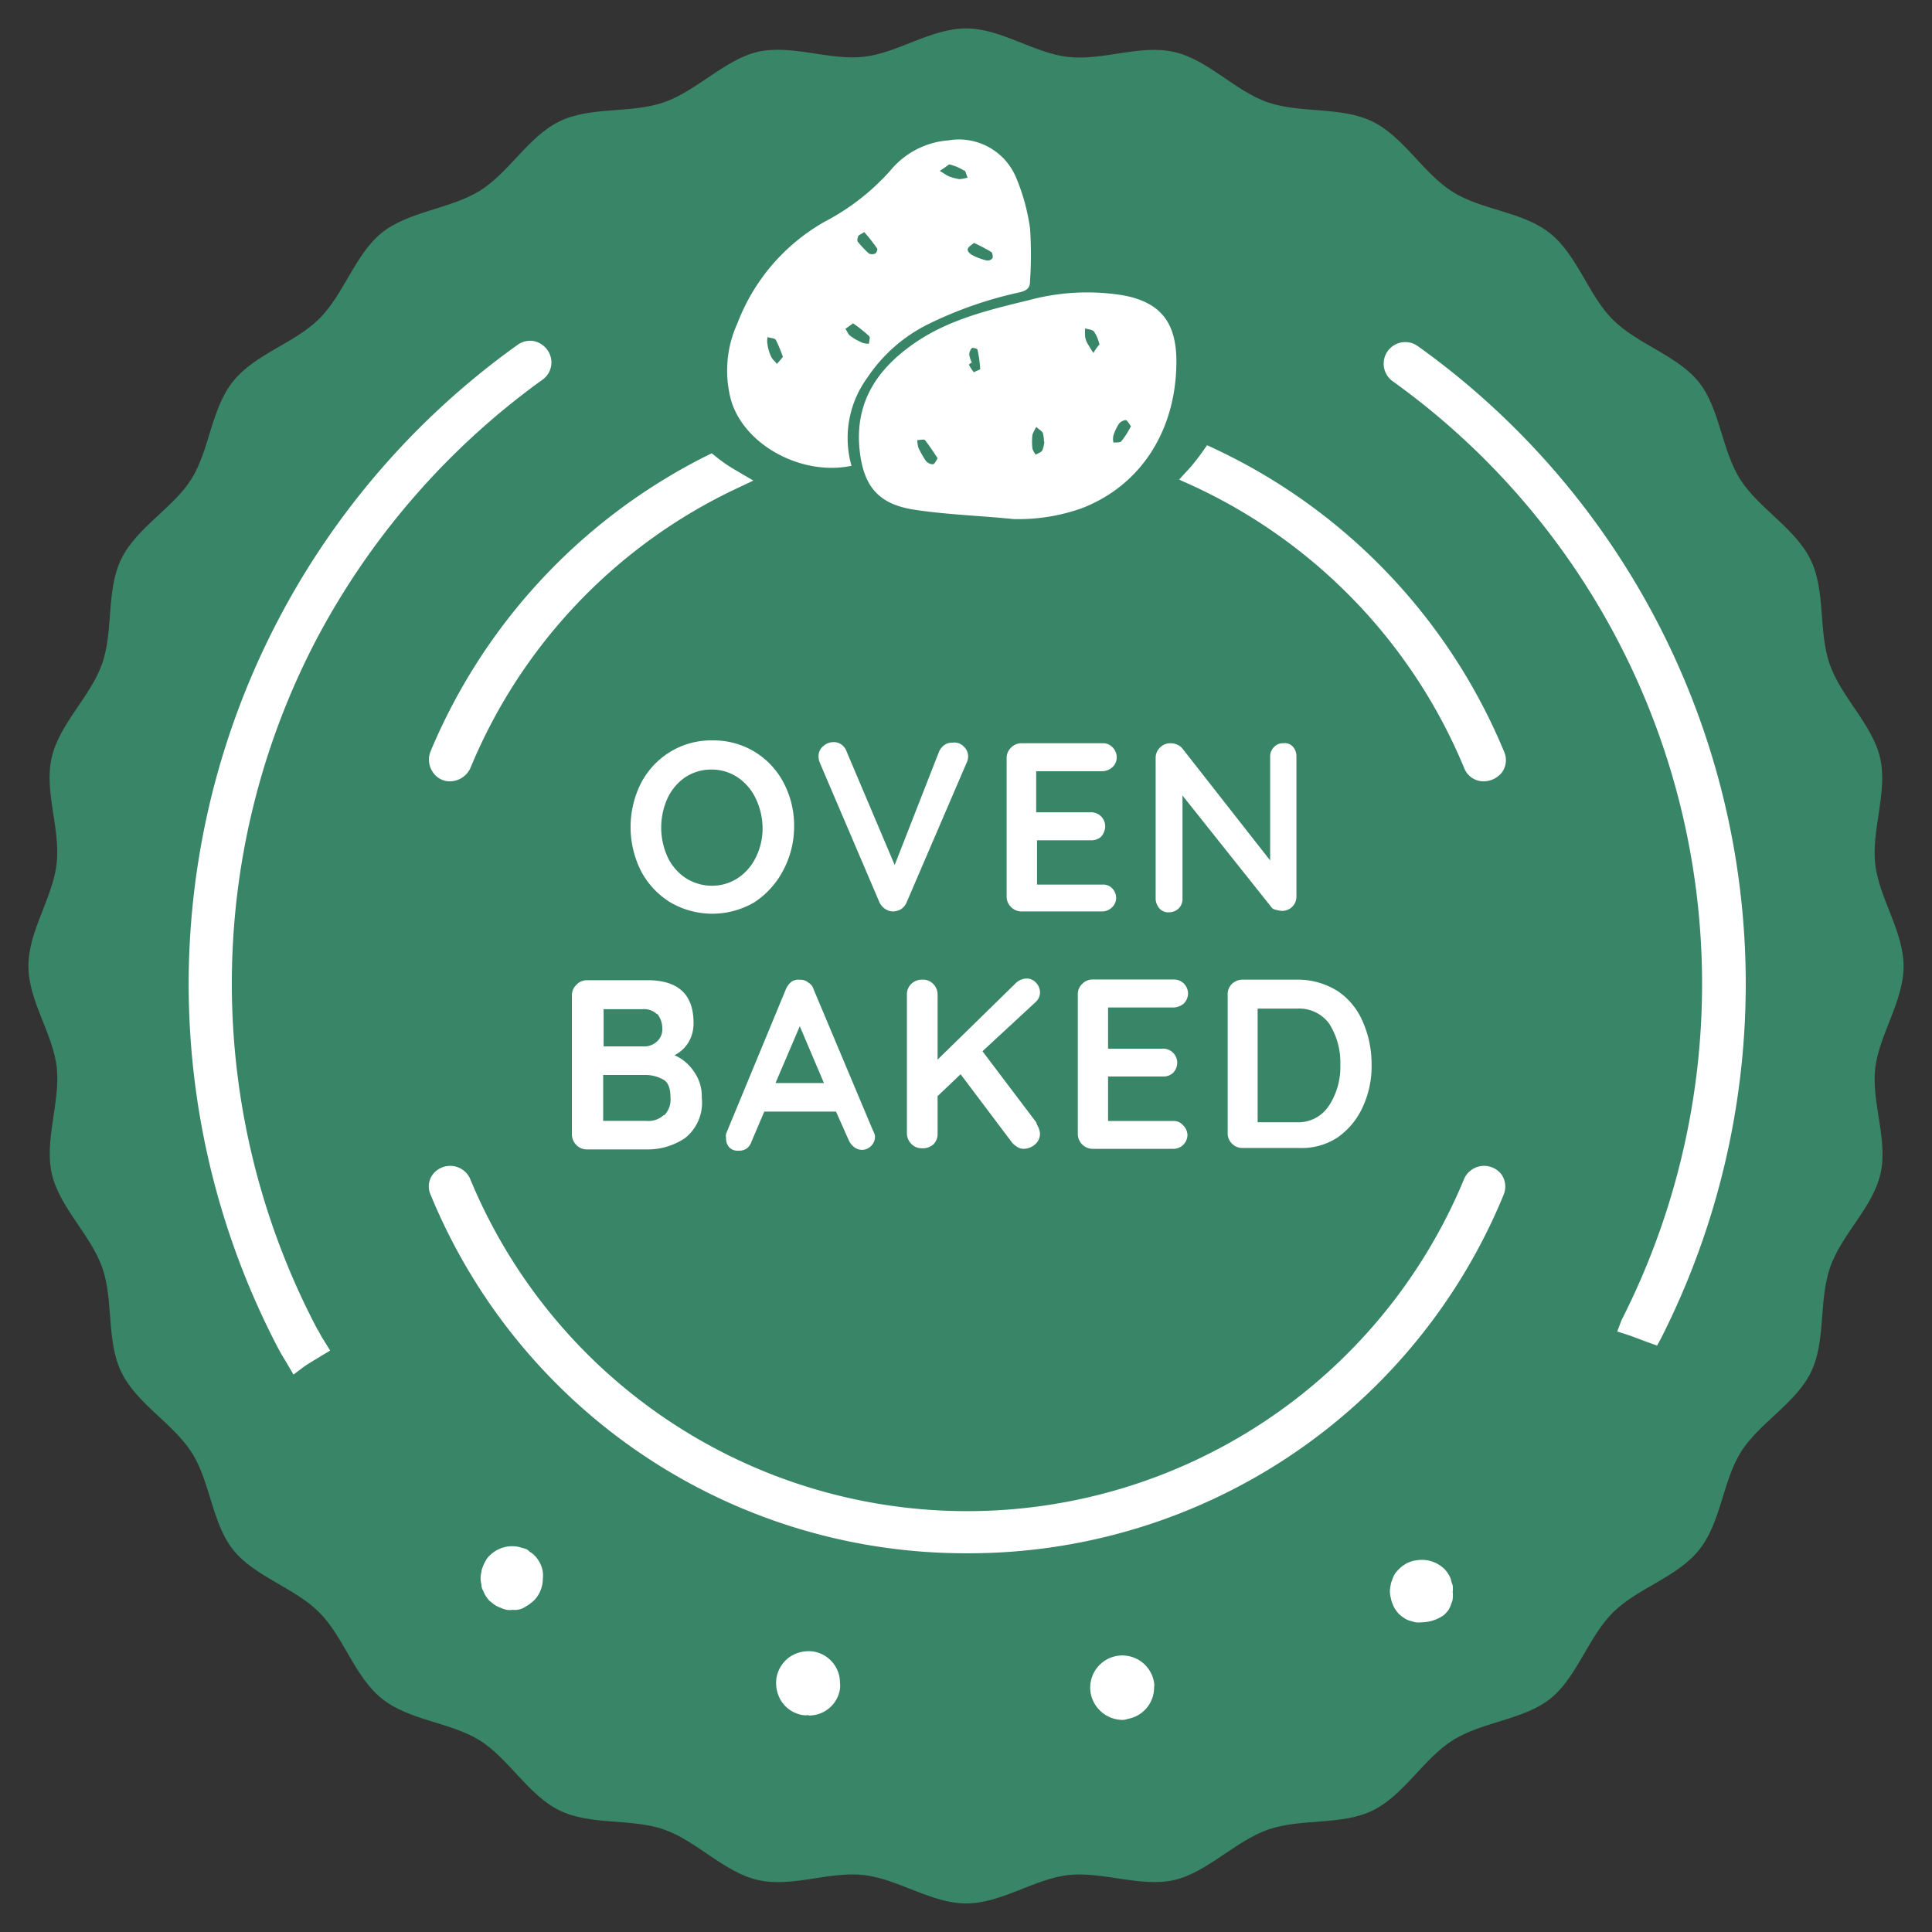 <svg xmlns="http://www.w3.org/2000/svg" viewBox="0 0 136 136"><rect x="0" y="0" width="136" height="136" fill="#333333" stroke="none"/><defs><style>.cls-1{fill:#398567;}.cls-2{fill:#fff;}</style></defs><g id="Layer_4" data-name="Layer 4"><path class="cls-1" d="M132,75.23c.27-2.39,2-4.74,2-7.21s-1.74-4.82-2-7.22.89-5.09.35-7.44-2.74-4.28-3.55-6.6-.27-5.17-1.35-7.37-3.63-3.59-4.94-5.63-1.43-5-2.93-6.87-4.33-2.66-6.06-4.4-2.47-4.51-4.4-6.06-4.79-1.62-6.87-2.93-3.43-3.86-5.63-4.94S91.57,8,89.26,7.21s-4.21-3-6.6-3.55-5,.62-7.45.35S70.47,2,68,2s-4.82,1.74-7.22,2-5.13-.89-7.44-.35-4.28,2.74-6.6,3.55-5.17.27-7.37,1.35-3.55,3.63-5.63,4.9-5,1.43-6.87,2.94-2.66,4.32-4.4,6.05-4.51,2.47-6.06,4.4-1.65,4.82-2.93,6.87-3.86,3.43-4.94,5.63S8,44.41,7.19,46.72s-3,4.21-3.55,6.6.62,5,.35,7.45S2,65.51,2,68,3.76,72.8,4,75.2s-.89,5.09-.35,7.44,2.74,4.29,3.55,6.6.27,5.17,1.35,7.37,3.63,3.59,4.94,5.63,1.43,5,2.93,6.87,4.33,2.66,6.06,4.4,2.47,4.51,4.4,6.06,4.82,1.66,6.87,2.93,3.43,3.86,5.63,4.94,5.06.54,7.37,1.35,4.21,3,6.6,3.55,5-.62,7.44-.35,4.75,2,7.22,2,4.82-1.74,7.21-2,5.14.89,7.45.35,4.28-2.74,6.6-3.55,5.17-.27,7.37-1.35,3.55-3.63,5.63-4.94,5-1.43,6.87-2.93,2.66-4.33,4.4-6.06,4.51-2.47,6.06-4.4,1.66-4.82,2.93-6.87,3.86-3.43,4.94-5.63.54-5,1.35-7.37,3-4.21,3.55-6.6S131.74,77.67,132,75.23Z"/><path class="cls-2" d="M101.57,112a.88.88,0,0,1,0,.3c0,.08,0,.2-.08.27s-.08.2-.12.27a.8.8,0,0,1-.19.24,1.48,1.48,0,0,1-1,.42.83.83,0,0,1-.31,0c-.11,0-.19,0-.27-.08a.73.73,0,0,1-.27-.15A1.28,1.28,0,0,1,99,113c-.08-.08-.12-.16-.19-.23a2.14,2.14,0,0,1-.16-.27.75.75,0,0,1-.08-.27,1.88,1.88,0,0,1,0-.58c0-.08,0-.2.08-.27a.84.84,0,0,1,.16-.27.8.8,0,0,1,.19-.23c.08-.08.15-.12.23-.2a1.63,1.63,0,0,1,.27-.15.7.7,0,0,1,.27-.08.73.73,0,0,1,.31,0,1.48,1.48,0,0,1,1,.43,2.11,2.11,0,0,1,.19.23c0,.08.12.15.12.27a.7.7,0,0,1,.08.27A1,1,0,0,1,101.57,112Z"/><path class="cls-2" d="M100.06,114.2a1.8,1.8,0,0,1-.42,0l-.43-.12a1.35,1.35,0,0,1-.38-.19,2.74,2.74,0,0,1-.35-.27,2.55,2.55,0,0,1-.27-.35,1.75,1.75,0,0,1-.19-.39,1.66,1.66,0,0,1-.12-.42,1.68,1.68,0,0,1,0-.89c0-.15.08-.27.12-.42a2.36,2.36,0,0,1,.19-.39,3.12,3.12,0,0,1,.31-.35,2.19,2.19,0,0,1,.35-.27,1.35,1.35,0,0,1,.38-.19,1.7,1.7,0,0,1,.43-.11,2.28,2.28,0,0,1,2,.61,2.06,2.06,0,0,1,.27.35,1.75,1.75,0,0,1,.19.39c0,.11.08.27.12.42a1.79,1.79,0,0,1,0,.46,1.87,1.87,0,0,1,0,.47c0,.15-.08.27-.12.42a1.75,1.75,0,0,1-.19.39,2.39,2.39,0,0,1-.31.34A2.78,2.78,0,0,1,100.06,114.2Zm0-3-.27,0-.23.16c-.12.15-.15.19-.15.23s0,.07,0,.15a.32.32,0,0,0,0,.27s0,.08,0,.16a.2.2,0,0,0,.07.11l.47.31a1,1,0,0,0,.65-.19l.2-.5v-.16l-.2-.38A.88.88,0,0,0,100.06,111.23Z"/><path class="cls-2" d="M79.26,120.3a1.48,1.48,0,1,1-.42-2.93,1.48,1.48,0,0,1,1.7,1.27v.23A1.48,1.48,0,0,1,79.26,120.3Zm-20.87-1.51a1.4,1.4,0,1,1,0-.27C58.43,118.6,58.39,118.68,58.39,118.79Z"/><path class="cls-2" d="M79,121.07a2.3,2.3,0,0,1-2.23-1.93,2.26,2.26,0,0,1,4.47-.69,1,1,0,0,1,0,.34A2.24,2.24,0,0,1,79.38,121,1,1,0,0,1,79,121.07Zm0-3h-.11a.71.71,0,0,0-.35,1.27.88.88,0,0,0,.54.16.72.72,0,0,0,.62-.74A.69.69,0,0,0,79,118.1Zm-22.1,2.66a1.29,1.29,0,0,1-.39,0,2.2,2.2,0,0,1-1.47-.92,2.4,2.4,0,0,1-.38-1.7,2.27,2.27,0,0,1,.93-1.47,2.37,2.37,0,0,1,1.69-.38,2.23,2.23,0,0,1,1.85,2.2,2,2,0,0,1,0,.42A2.2,2.2,0,0,1,56.93,120.76Zm0-3a.72.72,0,0,0-.74.58.65.65,0,0,0,.12.54.81.81,0,0,0,.46.31.73.73,0,0,0,.85-.58v-.12a.67.67,0,0,0-.58-.69A.14.14,0,0,0,56.93,117.79Z"/><path class="cls-2" d="M37.59,111.08a1.49,1.49,0,0,1-.42,1c-.08.08-.15.12-.23.19a2.14,2.14,0,0,1-.27.16.68.68,0,0,1-.27.07c-.08,0-.19,0-.31,0a.83.83,0,0,1-.31,0,2.68,2.68,0,0,1-.27-.07,2,2,0,0,1-.5-.35c-.08-.08-.12-.15-.19-.23a2.38,2.38,0,0,1-.12-.27.7.7,0,0,1-.08-.27,1.88,1.88,0,0,1,0-.58c0-.08,0-.19.08-.27s.08-.19.12-.27.11-.15.19-.23a1.5,1.5,0,0,1,1-.43.83.83,0,0,1,.31,0,2.3,2.3,0,0,1,.27.08l.27.12a.77.77,0,0,1,.23.19c.08.08.12.15.19.23s.12.15.12.27a.7.7,0,0,1,.08.27A.51.51,0,0,1,37.59,111.08Z"/><path class="cls-2" d="M36.09,113.32a1.36,1.36,0,0,1-.42,0,2.18,2.18,0,0,1-.47-.16,1.69,1.69,0,0,1-.38-.19c-.12-.08-.23-.19-.35-.27a2.06,2.06,0,0,1-.27-.35,1.69,1.69,0,0,1-.19-.38.77.77,0,0,1-.12-.43,1.64,1.64,0,0,1,0-.88c0-.16.08-.31.12-.43a3.38,3.38,0,0,1,.19-.39,1.26,1.26,0,0,1,.27-.34,2.25,2.25,0,0,1,2-.62l.43.12a.69.69,0,0,1,.38.23,1.43,1.43,0,0,1,.35.27,1.61,1.61,0,0,1,.27.34,1.8,1.8,0,0,1,.2.39,1.69,1.69,0,0,1,.11.43,1.75,1.75,0,0,1,0,.46,2.17,2.17,0,0,1-.66,1.58l-.34.27-.39.23a1.37,1.37,0,0,1-.42.12A1.08,1.08,0,0,1,36.09,113.32Zm-.58-1.86-.23.85.42-.61.43.11.5-.23a.72.72,0,0,0,.19-.5v-.16l-.11-.27-.2-.19-.11-.85-.16.77a.85.85,0,0,0-.65.2l-.16.23a2.64,2.64,0,0,0,0,.42l-.54.7Z"/><path class="cls-2" d="M20.93,95.68l1.27-.81-.58-1A53,53,0,0,1,37.71,26.12a.71.71,0,0,0,.16-1,.76.76,0,0,0-1-.2A54.61,54.61,0,0,0,20.27,94.53C20.5,94.91,20.73,95.3,20.93,95.68Z"/><path class="cls-2" d="M20.66,96.76,20,95.64c-.15-.23-.27-.46-.42-.73A55.31,55.31,0,0,1,36.4,24.3,1.53,1.53,0,0,1,37.52,24a1.55,1.55,0,0,1,1,.62,1.49,1.49,0,0,1-.35,2.12A53.14,53.14,0,0,0,22.28,45a52.23,52.23,0,0,0,0,48.46c.11.19.23.38.34.61l.62,1-.65.39c-.43.27-.85.5-1.28.81Z"/><path class="cls-2" d="M114.53,44.64a52.83,52.83,0,0,1,6.06,24.61,53.57,53.57,0,0,1-5.75,24c.5.16,1,.31,1.43.5a54.66,54.66,0,0,0-.39-49.85,55.27,55.27,0,0,0-16.55-19,.77.77,0,0,0-1,.16.74.74,0,0,0,.19,1A53.69,53.69,0,0,1,114.53,44.64Z"/><path class="cls-2" d="M116.65,94.72l-.65-.23L114.69,94l-.85-.27.31-.81A52.22,52.22,0,0,0,98,26.81a1.52,1.52,0,0,1,1.77-2.47,55.19,55.19,0,0,1,17.17,69.84Z"/><path class="cls-2" d="M105.15,53.24A40,40,0,0,0,85.21,32.33c-.27.42-.62.81-.93,1.2A38.7,38.7,0,0,1,103.8,53.82a.77.77,0,0,0,.7.46A.76.76,0,0,0,105.15,53.24Z"/><path class="cls-2" d="M104.46,55a1.46,1.46,0,0,1-1.39-.93A37.83,37.83,0,0,0,83.93,34.18L83,33.76,83.7,33a13.66,13.66,0,0,0,.89-1.12l.38-.54.58.27a40.84,40.84,0,0,1,20.34,21.33,1.47,1.47,0,0,1-.16,1.43A1.66,1.66,0,0,1,104.46,55Z"/><path class="cls-2" d="M50,32.83A40.15,40.15,0,0,0,31,53.24a.73.73,0,0,0,.65,1,.69.69,0,0,0,.66-.47,38.62,38.62,0,0,1,19-20A13.6,13.6,0,0,1,50,32.83Z"/><path class="cls-2" d="M31.69,55a1.42,1.42,0,0,1-1.23-.66,1.56,1.56,0,0,1-.16-1.43A40.94,40.94,0,0,1,49.63,32.14l.47-.23.38.3a10.08,10.08,0,0,0,1.31.89l1.24.73-1.31.62a37.63,37.63,0,0,0-18.6,19.6A1.6,1.6,0,0,1,31.69,55Z"/><path class="cls-2" d="M104.46,82.8a.68.68,0,0,0-.66.46,38.61,38.61,0,0,1-71.38,0,.73.73,0,0,0-.65-.46.7.7,0,0,0-.66,1,40.07,40.07,0,0,0,74.08,0A.79.79,0,0,0,104.46,82.8Z"/><path class="cls-2" d="M68.08,109.34A40.7,40.7,0,0,1,30.3,84.07a1.39,1.39,0,0,1,.16-1.39,1.54,1.54,0,0,1,2.62.27,37.86,37.86,0,0,0,70,0,1.54,1.54,0,0,1,2.62-.27,1.5,1.5,0,0,1,.16,1.39A40.7,40.7,0,0,1,68.08,109.34Z"/><path class="cls-2" d="M55.11,61.31a6,6,0,0,1-2,2.2,5.85,5.85,0,0,1-5.94,0,5.71,5.71,0,0,1-2.05-2.2,6.9,6.9,0,0,1,0-6.18,5.64,5.64,0,0,1,2.05-2.2,5.52,5.52,0,0,1,3-.81,5.53,5.53,0,0,1,5,3,6.43,6.43,0,0,1,.73,3.09A6.55,6.55,0,0,1,55.11,61.31Zm-1.93-5.14a3.69,3.69,0,0,0-1.27-1.46,3.31,3.31,0,0,0-1.81-.54,3.35,3.35,0,0,0-1.86.54A3.69,3.69,0,0,0,47,56.17a5,5,0,0,0,0,4.17,3.65,3.65,0,0,0,1.27,1.47,3.44,3.44,0,0,0,1.86.54,3.29,3.29,0,0,0,1.81-.54,3.65,3.65,0,0,0,1.27-1.47,4.53,4.53,0,0,0,.47-2A4.89,4.89,0,0,0,53.18,56.17Z"/><path class="cls-2" d="M67.84,52.55a.93.93,0,0,1,.31.69,1,1,0,0,1-.11.46l-4.21,9.8a1.08,1.08,0,0,1-.42.51,1.17,1.17,0,0,1-.58.15,1,1,0,0,1-.54-.19,1.12,1.12,0,0,1-.39-.47l-4.2-9.83a1.37,1.37,0,0,1-.08-.43.89.89,0,0,1,.35-.73,1.06,1.06,0,0,1,.69-.27.92.92,0,0,1,.54.15,1,1,0,0,1,.39.5l3.39,8,3.13-8a1.16,1.16,0,0,1,.39-.46.89.89,0,0,1,.53-.15A.92.92,0,0,1,67.84,52.55Z"/><path class="cls-2" d="M78.26,62.5a1,1,0,0,1,.31.7.93.93,0,0,1-.31.69,1,1,0,0,1-.73.27H71.86a1.06,1.06,0,0,1-1-1v-9.8a1,1,0,0,1,.31-.73,1,1,0,0,1,.73-.31h5.67a.92.92,0,0,1,.73.27,1,1,0,0,1,.31.73.93.93,0,0,1-.31.69,1.09,1.09,0,0,1-.73.28H72.94v2.89h3.82a1,1,0,0,1,.73.27,1,1,0,0,1,.31.73,1.17,1.17,0,0,1-.27.7,1,1,0,0,1-.73.27H73v3.12h4.59A.89.89,0,0,1,78.26,62.5Z"/><path class="cls-2" d="M91,52.55a1,1,0,0,1,.26.69v9.88a1,1,0,0,1-1,1,1.85,1.85,0,0,1-.46-.08.45.45,0,0,1-.31-.19L83.24,56v7.26a.93.93,0,0,1-.27.69,1,1,0,0,1-.7.27.8.8,0,0,1-.65-.27,1.06,1.06,0,0,1-.27-.69V53.36a1,1,0,0,1,.31-.74,1,1,0,0,1,.73-.3,1.13,1.13,0,0,1,.5.11.91.91,0,0,1,.35.27l6.17,7.87V53.28a.93.93,0,0,1,.27-.69.84.84,0,0,1,.66-.27A.76.76,0,0,1,91,52.55Z"/><path class="cls-2" d="M48.82,75.39a3,3,0,0,1,.58,1.89,3.17,3.17,0,0,1-1.16,2.82,4.66,4.66,0,0,1-2.74.81H41.3a1,1,0,0,1-.73-.31,1.05,1.05,0,0,1-.31-.74v-9.8a1,1,0,0,1,.31-.73A1,1,0,0,1,41.3,69h4.28c2.16,0,3.24,1,3.24,3a2.6,2.6,0,0,1-.34,1.35,2.46,2.46,0,0,1-1,.93A3.14,3.14,0,0,1,48.82,75.39Zm-2.58-4a1.29,1.29,0,0,0-1-.35H42.49v2.62h2.86a1.29,1.29,0,0,0,.89-.34,1.14,1.14,0,0,0,.38-.93A1.59,1.59,0,0,0,46.24,71.34Zm.5,7.14a1.58,1.58,0,0,0,.46-1.24c0-.65-.15-1.12-.54-1.31a2.59,2.59,0,0,0-1.27-.31H42.46V78.9h3A1.6,1.6,0,0,0,46.74,78.48Z"/><path class="cls-2" d="M61.59,79.94a.92.92,0,0,1-.27.73.89.89,0,0,1-1.19.08,1.21,1.21,0,0,1-.39-.5l-.89-2H53.8l-.89,2.09a1,1,0,0,1-.34.5A.91.91,0,0,1,52,81a.83.83,0,0,1-.66-.23.9.9,0,0,1-.23-.65.8.8,0,0,1,0-.31l4.2-10.15a1.34,1.34,0,0,1,.39-.54.84.84,0,0,1,.62-.15.82.82,0,0,1,.57.19.83.83,0,0,1,.39.5l4.17,9.92A1.27,1.27,0,0,1,61.59,79.94Zm-7-3.7H58l-1.7-4Z"/><path class="cls-2" d="M73.13,79.44a1.42,1.42,0,0,1,.08.35,1,1,0,0,1-.35.77,1.26,1.26,0,0,1-.81.31.84.84,0,0,1-.42-.12,2.06,2.06,0,0,1-.35-.27l-3.66-4.86L66,77.16v2.67a1,1,0,0,1-.3.73,1.09,1.09,0,0,1-.78.27,1,1,0,0,1-.77-.31,1.06,1.06,0,0,1-.31-.73V70a1,1,0,0,1,.31-.74,1.07,1.07,0,0,1,.77-.3,1,1,0,0,1,.74.27A1.06,1.06,0,0,1,66,70v4.59l5.44-5.32a1.16,1.16,0,0,1,.85-.39.89.89,0,0,1,.65.31,1,1,0,0,1,.27.69.93.93,0,0,1-.31.66L69.16,74l3.78,5C73,79.21,73.09,79.32,73.13,79.44Z"/><path class="cls-2" d="M83.28,79.21a1,1,0,0,1,.31.69,1,1,0,0,1-.31.7,1,1,0,0,1-.74.27H76.87a1.06,1.06,0,0,1-1-1V70a1,1,0,0,1,.31-.74,1,1,0,0,1,.73-.31h5.67a1,1,0,0,1,.74.27,1,1,0,0,1,.31.74,1,1,0,0,1-.31.69,1.13,1.13,0,0,1-.74.27H78v2.9h3.82a1,1,0,0,1,.74.27,1,1,0,0,1,.31.73,1.07,1.07,0,0,1-.28.69,1,1,0,0,1-.73.27H78v3.13h4.59A.86.86,0,0,1,83.28,79.21Z"/><path class="cls-2" d="M94.2,69.79a4.89,4.89,0,0,1,1.73,2.13,7.38,7.38,0,0,1,.62,3,6.81,6.81,0,0,1-.62,3,5.28,5.28,0,0,1-1.73,2.12,4.58,4.58,0,0,1-2.74.77h-4a1,1,0,0,1-.74-.31,1,1,0,0,1-.3-.73V70a1,1,0,0,1,.3-.74,1.09,1.09,0,0,1,.74-.3h4A5.27,5.27,0,0,1,94.2,69.79Zm-.62,8a5,5,0,0,0,.77-2.85,5.1,5.1,0,0,0-.77-2.86A2.61,2.61,0,0,0,91.3,71H88.53v8H91.3A2.56,2.56,0,0,0,93.58,77.78Z"/><path class="cls-2" d="M71.36,36.54c-2.36-.24-4.71-.31-7-.66-2.54-.39-3.58-1.66-3.85-4.21-.35-3.39,1.27-5.74,3.93-7.56,2.43-1.66,5.25-2.31,8.06-3a15.75,15.75,0,0,1,6.45-.34c2.7.46,3.86,1.89,3.86,4.66,0,4.83-2.47,8.72-6.64,10.34A13.36,13.36,0,0,1,71.36,36.54ZM66,32.25c-.31-.46-.58-.88-.89-1.27-.07-.08-.34,0-.54,0a2.19,2.19,0,0,0,.08.54,7.6,7.6,0,0,0,.5.89.68.68,0,0,0,.47.27C65.76,32.72,65.88,32.48,66,32.25Zm7.49-1.15a2.53,2.53,0,0,0-.08-.62c-.08-.16-.31-.27-.46-.43a3.88,3.88,0,0,0-.27.54,3.94,3.94,0,0,0,0,1,1.42,1.42,0,0,0,.23.42c.15-.11.38-.15.46-.31S73.48,31.33,73.52,31.1Zm-5.1-5.56c-.07,0-.11.08-.19.12a2.78,2.78,0,0,0,.35.54S69,26,69,26a8.18,8.18,0,0,0-.19-1.38c0-.08-.35-.16-.39-.12a.67.67,0,0,0-.19.46A2,2,0,0,0,68.42,25.54Zm9-1.31a2.68,2.68,0,0,0-.38-.89c-.12-.15-.43-.15-.62-.23a3.21,3.21,0,0,0,0,.62,1.55,1.55,0,0,0,.19.5c.12.19.23.38.39.62A3.07,3.07,0,0,1,77.41,24.23ZM79.61,30c-.15-.2-.27-.43-.38-.43a.75.75,0,0,0-.47.27,3.34,3.34,0,0,0-.38.81,1.06,1.06,0,0,0,0,.5c.19,0,.46,0,.54-.07A5.83,5.83,0,0,0,79.61,30Z"/><path class="cls-2" d="M59.94,32.79c-3.55.74-7.6-1.5-8.49-4.66a8,8,0,0,1,.46-5.37,13.89,13.89,0,0,1,6.17-7.17A16.17,16.17,0,0,0,62.68,12a5.88,5.88,0,0,1,4.09-2.12,4.36,4.36,0,0,1,4.74,2.58,14.35,14.35,0,0,1,1,3.63,27.94,27.94,0,0,1,0,3.66c0,.47-.15.66-.65.81a28,28,0,0,0-6.56,2.28,11,11,0,0,0-4.24,3.74A7.19,7.19,0,0,0,59.94,32.79Zm6.87-21.22c-.2.16-.43.31-.66.47.23.11.42.27.66.38a3.93,3.93,0,0,0,.73.19,3.11,3.11,0,0,0,.58-.11C68,12.31,68,12,67.85,12A3.48,3.48,0,0,0,66.81,11.57ZM60.05,22.76l-.54.39c.12.15.19.38.35.5a4.17,4.17,0,0,0,.81.46,1.1,1.1,0,0,0,.5.08c0-.19.12-.46,0-.54A9.75,9.75,0,0,0,60.05,22.76Zm-4.94,2.36a10.14,10.14,0,0,0-.5-1.2c-.08-.12-.38-.12-.58-.19a1.44,1.44,0,0,0,0,.54,3,3,0,0,0,.26.85c.08.19.27.3.39.5A5.56,5.56,0,0,0,55.11,25.12Zm13.43-8c-.19.15-.39.27-.42.42s.15.31.27.39a4.29,4.29,0,0,0,1,.39.46.46,0,0,0,.46-.12c.08-.12,0-.42-.07-.46A12,12,0,0,0,68.54,17.09Zm-7.72-.77c-.23.15-.38.19-.42.31s-.08.31,0,.38a7.37,7.37,0,0,0,.77.81.53.53,0,0,0,.43,0c.07,0,.19-.27.15-.35A12.07,12.07,0,0,0,60.82,16.32Z"/></g></svg>